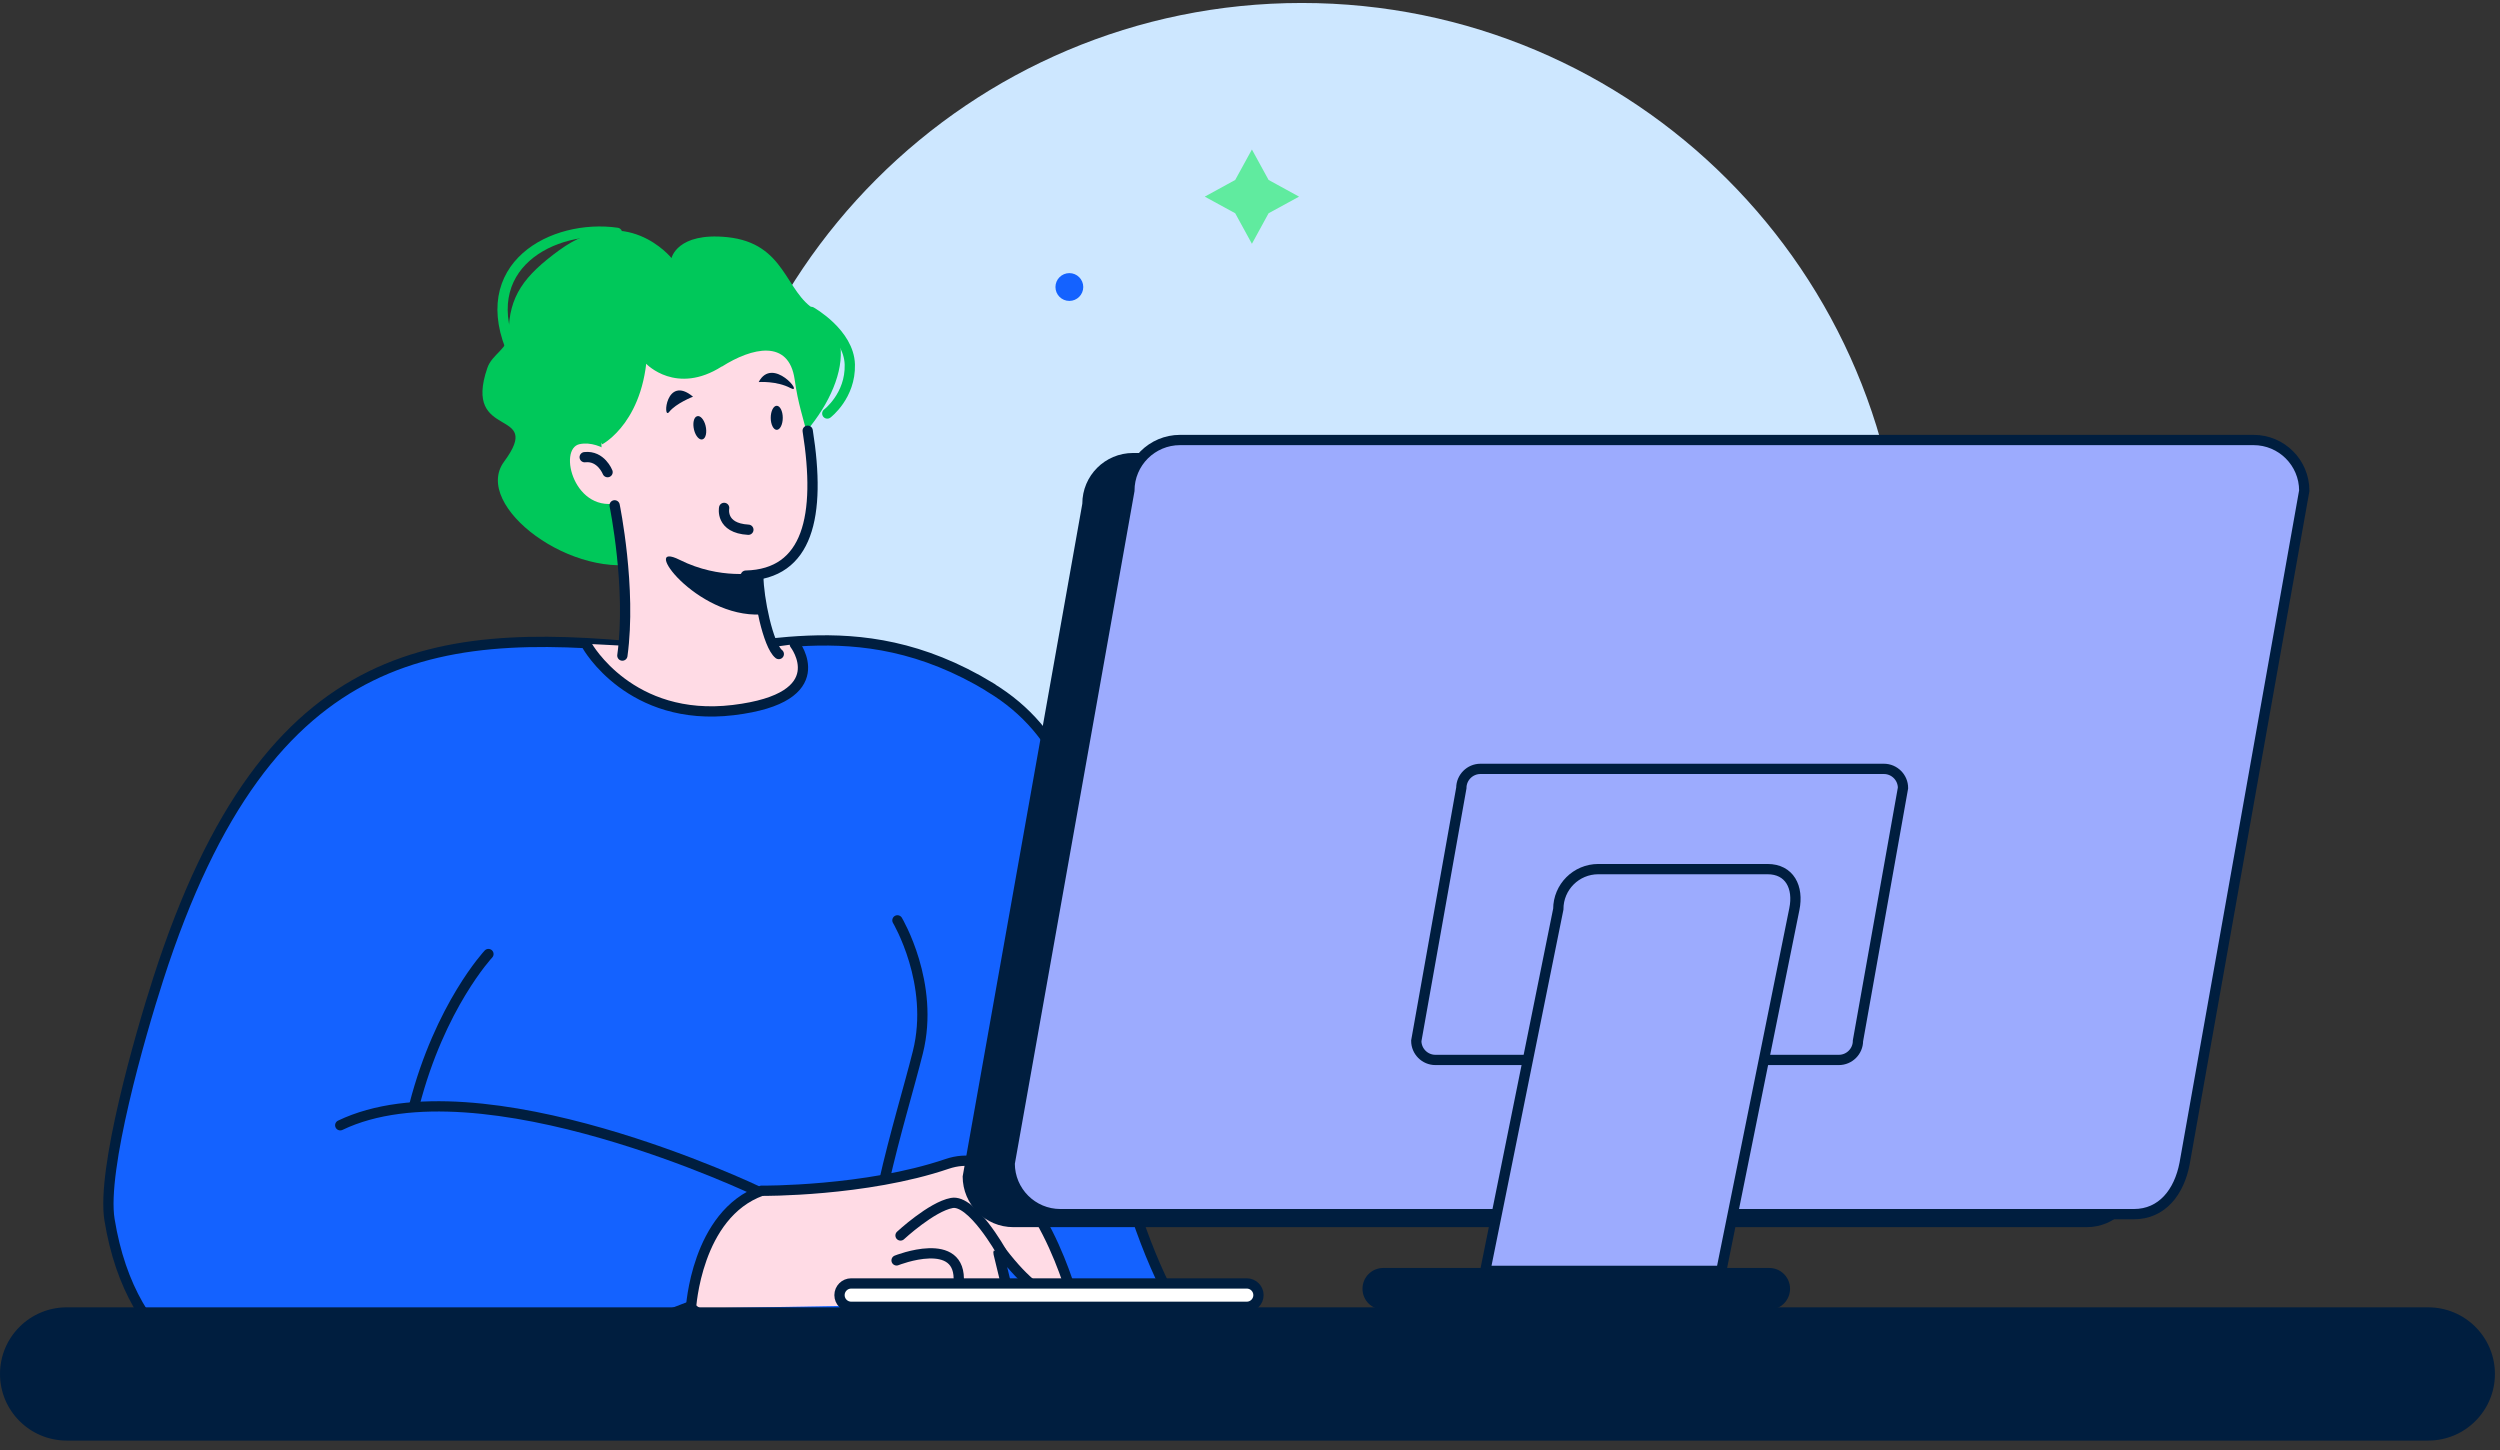 <svg xmlns="http://www.w3.org/2000/svg" width="200" height="116" viewBox="0 0 200 116" fill="none"><rect x="0" y="0" width="200" height="116" fill="#333333" stroke="none"/><g clip-path="url(#clip0_2013_3797)"><path d="M104.143 96.486C130.722 96.486 152.268 74.94 152.268 48.362C152.268 21.784 130.722 0.238 104.143 0.238C77.565 0.238 56.019 21.784 56.019 48.362C56.019 74.94 77.565 96.486 104.143 96.486Z" fill="#CDE7FF"></path><path d="M84.436 22.961C84.436 23.579 84.937 24.074 85.549 24.074C86.161 24.074 86.661 23.573 86.661 22.961C86.661 22.349 86.161 21.849 85.549 21.849C84.937 21.849 84.436 22.349 84.436 22.961Z" fill="#1462FF"></path><path d="M79.236 54.991C68.274 48.334 59.911 52.694 53.489 52.007C35.499 50.067 21.525 50.741 12.668 78.29C11.196 82.842 8.115 93.612 8.761 97.573C12.31 119.358 38.359 110.487 38.359 110.487C38.359 110.487 73.404 103.459 98.339 109.401C98.339 109.401 93.333 107.558 89.331 91.92C85.892 78.441 91.009 62.143 79.236 55.005V54.991Z" fill="#1462FF" stroke="#001E3F" stroke-width="0.822" stroke-miterlimit="10" stroke-linecap="round"></path><path d="M71.794 73.628C71.794 73.628 74.806 78.675 73.431 84.177C72.056 89.692 68.755 99.485 69.8 105.22" stroke="#001E3F" stroke-width="0.822" stroke-miterlimit="10" stroke-linecap="round"></path><path d="M60.682 95.331C60.682 95.331 38.428 84.644 27.219 90.022" stroke="#001E3F" stroke-width="0.822" stroke-miterlimit="10" stroke-linecap="round"></path><path d="M39.075 76.323C39.075 76.323 35.196 80.463 33.147 88.413" stroke="#001E3F" stroke-width="0.822" stroke-miterlimit="10" stroke-linecap="round"></path><path d="M60.956 42.682C42.678 51.855 56.06 44.084 51.686 44.951C45.91 46.588 37.726 40.453 40.326 36.933C43.585 32.518 36.956 35.31 38.992 29.423C39.363 28.337 40.697 27.869 40.697 26.672C40.697 23.688 41.949 22.051 44.741 20.015C50.091 16.123 53.722 20.648 53.722 20.648C53.722 20.648 54.162 18.571 58.164 18.97C62.896 19.452 62.785 23.413 65.275 24.816C69.497 27.181 66.375 33.783 61.795 36.974C58.962 38.954 59.196 41.746 60.943 42.668L60.956 42.682Z" fill="#00C85A"></path><path d="M57.752 29.327C60.159 27.8 63.102 27.112 63.57 30.345C63.872 32.435 64.134 32.93 64.918 36.08C66.609 42.819 62.208 47.495 55.826 45.625C49.348 43.727 47.877 40.88 48.124 32.903C48.303 27.044 51.714 29.12 51.714 29.12C51.714 29.12 54.107 31.637 57.752 29.313V29.327Z" fill="#FFDBE5"></path><path d="M62.621 33.425C62.621 33.962 62.401 34.388 62.14 34.388C61.878 34.388 61.658 33.962 61.658 33.425C61.658 32.889 61.878 32.462 62.14 32.462C62.401 32.462 62.621 32.889 62.621 33.425Z" fill="#001E3F"></path><path d="M56.446 34.058C56.569 34.567 56.473 35.062 56.212 35.145C55.964 35.241 55.648 34.897 55.524 34.388C55.4 33.879 55.496 33.384 55.758 33.302C56.005 33.205 56.322 33.549 56.446 34.058Z" fill="#001E3F"></path><path d="M60.613 45.804C60.613 45.804 60.021 49.008 61.974 51.745L63.584 51.525C63.584 51.525 65.014 54.441 63.46 55.129C51.521 60.479 47.313 51.525 47.313 51.525L49.981 51.663C49.981 51.663 50.174 44.222 49.101 39.876C49.101 39.876 59.898 45.24 60.613 45.804Z" fill="#FFDBE5"></path><path d="M60.613 45.804C60.613 45.804 57.642 46.423 54.369 44.786C51.109 43.149 55.662 49.421 60.888 49.16C60.888 49.16 60.407 48.018 60.599 45.804H60.613Z" fill="#001E3F"></path><path d="M60.695 30.565C60.695 30.565 62.126 30.455 63.24 31.046C64.354 31.624 61.809 28.447 60.695 30.565Z" fill="#001E3F"></path><path d="M55.441 31.734C55.441 31.734 54.066 32.27 53.53 32.958C52.993 33.645 53.268 29.932 55.441 31.734Z" fill="#001E3F"></path><path d="M49.885 37.029C49.885 37.029 48.166 35.172 46.377 35.529C44.59 35.887 45.951 41.251 49.665 40.178C53.378 39.105 49.885 37.029 49.885 37.029Z" fill="#FFDBE5"></path><path d="M48.605 37.772C48.605 37.772 48.083 36.424 46.776 36.575" stroke="#001E3F" stroke-width="0.822" stroke-miterlimit="10" stroke-linecap="round"></path><path d="M48.18 35.544C48.18 35.544 51.797 33.673 51.797 27.36C51.797 21.047 42.541 28.048 48.18 35.544Z" fill="#00C85A"></path><path d="M49.17 40.426C49.17 40.426 50.532 47.055 49.789 52.447" stroke="#001E3F" stroke-width="0.822" stroke-miterlimit="10" stroke-linecap="round"></path><path d="M60.668 46.12C60.668 47.784 61.438 51.636 62.304 52.323" stroke="#001E3F" stroke-width="0.822" stroke-miterlimit="10" stroke-linecap="round"></path><path d="M64.615 34.457C65.701 41.292 64.642 45.927 59.664 46.051" stroke="#001E3F" stroke-width="0.822" stroke-miterlimit="10" stroke-linecap="round"></path><path d="M57.931 40.632C57.931 40.632 57.601 42.255 59.87 42.379" stroke="#001E3F" stroke-width="0.822" stroke-miterlimit="10" stroke-linecap="round"></path><path d="M55.276 104.683C55.276 104.683 55.689 97.146 60.929 95.262C60.929 95.262 69.25 95.331 75.756 93.117C82.261 90.902 85.755 103.583 85.755 103.583C85.755 103.583 84.118 105.371 80.116 100.145C80.033 100.035 79.841 100.117 79.882 100.255L80.844 104.23" fill="#FFDBE5"></path><path d="M55.276 104.683C55.276 104.683 55.689 97.146 60.929 95.262C60.929 95.262 69.25 95.331 75.756 93.117C82.261 90.902 85.755 103.583 85.755 103.583C85.755 103.583 84.118 105.371 80.116 100.145C80.033 100.035 79.841 100.117 79.882 100.255L80.844 104.23" stroke="#001E3F" stroke-width="0.822" stroke-miterlimit="10" stroke-linecap="round"></path><path d="M72.042 98.838C72.042 98.838 74.518 96.541 76.141 96.239C77.75 95.922 80.115 100.145 80.115 100.145" fill="#FFDBE5"></path><path d="M72.042 98.838C72.042 98.838 74.518 96.541 76.141 96.239C77.75 95.922 80.115 100.145 80.115 100.145" stroke="#001E3F" stroke-width="0.822" stroke-miterlimit="10" stroke-linecap="round"></path><path d="M71.726 100.832C71.726 100.832 76.993 98.728 76.691 102.634L71.726 100.832Z" fill="#FFDBE5"></path><path d="M71.726 100.832C71.726 100.832 76.993 98.728 76.691 102.634" stroke="#001E3F" stroke-width="0.822" stroke-miterlimit="10" stroke-linecap="round"></path><path d="M46.983 51.677C46.983 51.677 50.422 57.797 58.66 56.807C66.885 55.816 63.584 51.539 63.584 51.539" stroke="#001E3F" stroke-width="0.822" stroke-miterlimit="10" stroke-linecap="round"></path><path d="M49.362 18.626C44.273 17.897 37.795 21.267 41.11 28.405" stroke="#00C85A" stroke-width="0.822" stroke-miterlimit="10" stroke-linecap="round"></path><path d="M64.891 24.953C64.891 24.953 67.916 26.659 67.985 29.162C68.054 31.665 66.183 33.081 66.183 33.081" stroke="#00C85A" stroke-width="0.822" stroke-miterlimit="10" stroke-linecap="round"></path><path d="M99.742 102.675H68.095C67.573 102.675 67.16 103.102 67.16 103.611C67.16 104.133 67.586 104.546 68.095 104.546H99.742C100.265 104.546 100.678 104.119 100.678 103.611C100.678 103.088 100.251 102.675 99.742 102.675Z" fill="white" stroke="#001E3F" stroke-width="0.822" stroke-miterlimit="10" stroke-linecap="round"></path><path d="M81.07 98.172H166.948C169.19 98.172 171.006 96.357 171.006 94.115L180.578 40.297C180.578 38.055 178.763 36.239 176.521 36.239H90.643C88.401 36.239 86.585 38.055 86.585 40.297L77.013 94.115C77.013 96.357 78.828 98.172 81.07 98.172Z" fill="#001E3F"></path><path d="M84.833 97.132H170.711C172.953 97.132 174.329 95.386 174.769 93.075L184.341 39.257C184.341 37.015 182.526 35.2 180.284 35.2H94.406C92.164 35.2 90.349 37.015 90.349 39.257L80.776 93.075C80.776 95.317 82.591 97.132 84.833 97.132Z" fill="#9CABFE" stroke="#001E3F" stroke-width="0.822" stroke-miterlimit="10" stroke-linecap="round"></path><path d="M114.83 84.795H147.11C147.949 84.795 148.637 84.108 148.637 83.269L152.24 63.037C152.24 62.198 151.553 61.51 150.714 61.51H118.434C117.595 61.51 116.907 62.198 116.907 63.037L113.303 83.269C113.303 84.108 113.991 84.795 114.83 84.795Z" fill="#9CABFE" stroke="#001E3F" stroke-width="0.822" stroke-miterlimit="10" stroke-linecap="round"></path><path d="M118.819 101.671H137.703L143.548 72.733C143.906 70.973 143.163 69.529 141.403 69.529H127.869C126.095 69.529 124.664 70.959 124.664 72.733L118.819 101.671Z" fill="#9CABFE" stroke="#001E3F" stroke-width="0.822" stroke-miterlimit="10" stroke-linecap="round"></path><path d="M141.54 101.437H110.663C109.741 101.437 108.999 102.18 108.999 103.101C108.999 104.023 109.741 104.766 110.663 104.766H141.54C142.462 104.766 143.204 104.023 143.204 103.101C143.204 102.18 142.462 101.437 141.54 101.437Z" fill="#001E3F"></path><path d="M38.345 111.01L55.166 104.532C55.166 104.532 58.495 107.682 63.748 105.756" fill="white"></path><path d="M38.345 111.01L55.166 104.532C55.166 104.532 58.495 107.682 63.748 105.756" stroke="#001E3F" stroke-width="0.822" stroke-miterlimit="10" stroke-linecap="round"></path><path d="M194.258 104.587H5.337C2.389 104.587 0 106.973 0 109.917C0 112.86 2.389 115.246 5.337 115.246H194.258C197.205 115.246 199.594 112.86 199.594 109.917C199.594 106.973 197.205 104.587 194.258 104.587Z" fill="#001E3F"></path><path d="M100.153 11.96L98.817 14.396L96.381 15.731L98.817 17.061L100.153 19.503L101.487 17.061L103.924 15.731L101.487 14.396L100.153 11.96Z" fill="#60EB9F"></path></g><defs><clipPath id="clip0_2013_3797"><rect width="199.594" height="115.022" fill="white" transform="translate(0 0.238)"></rect></clipPath></defs></svg>